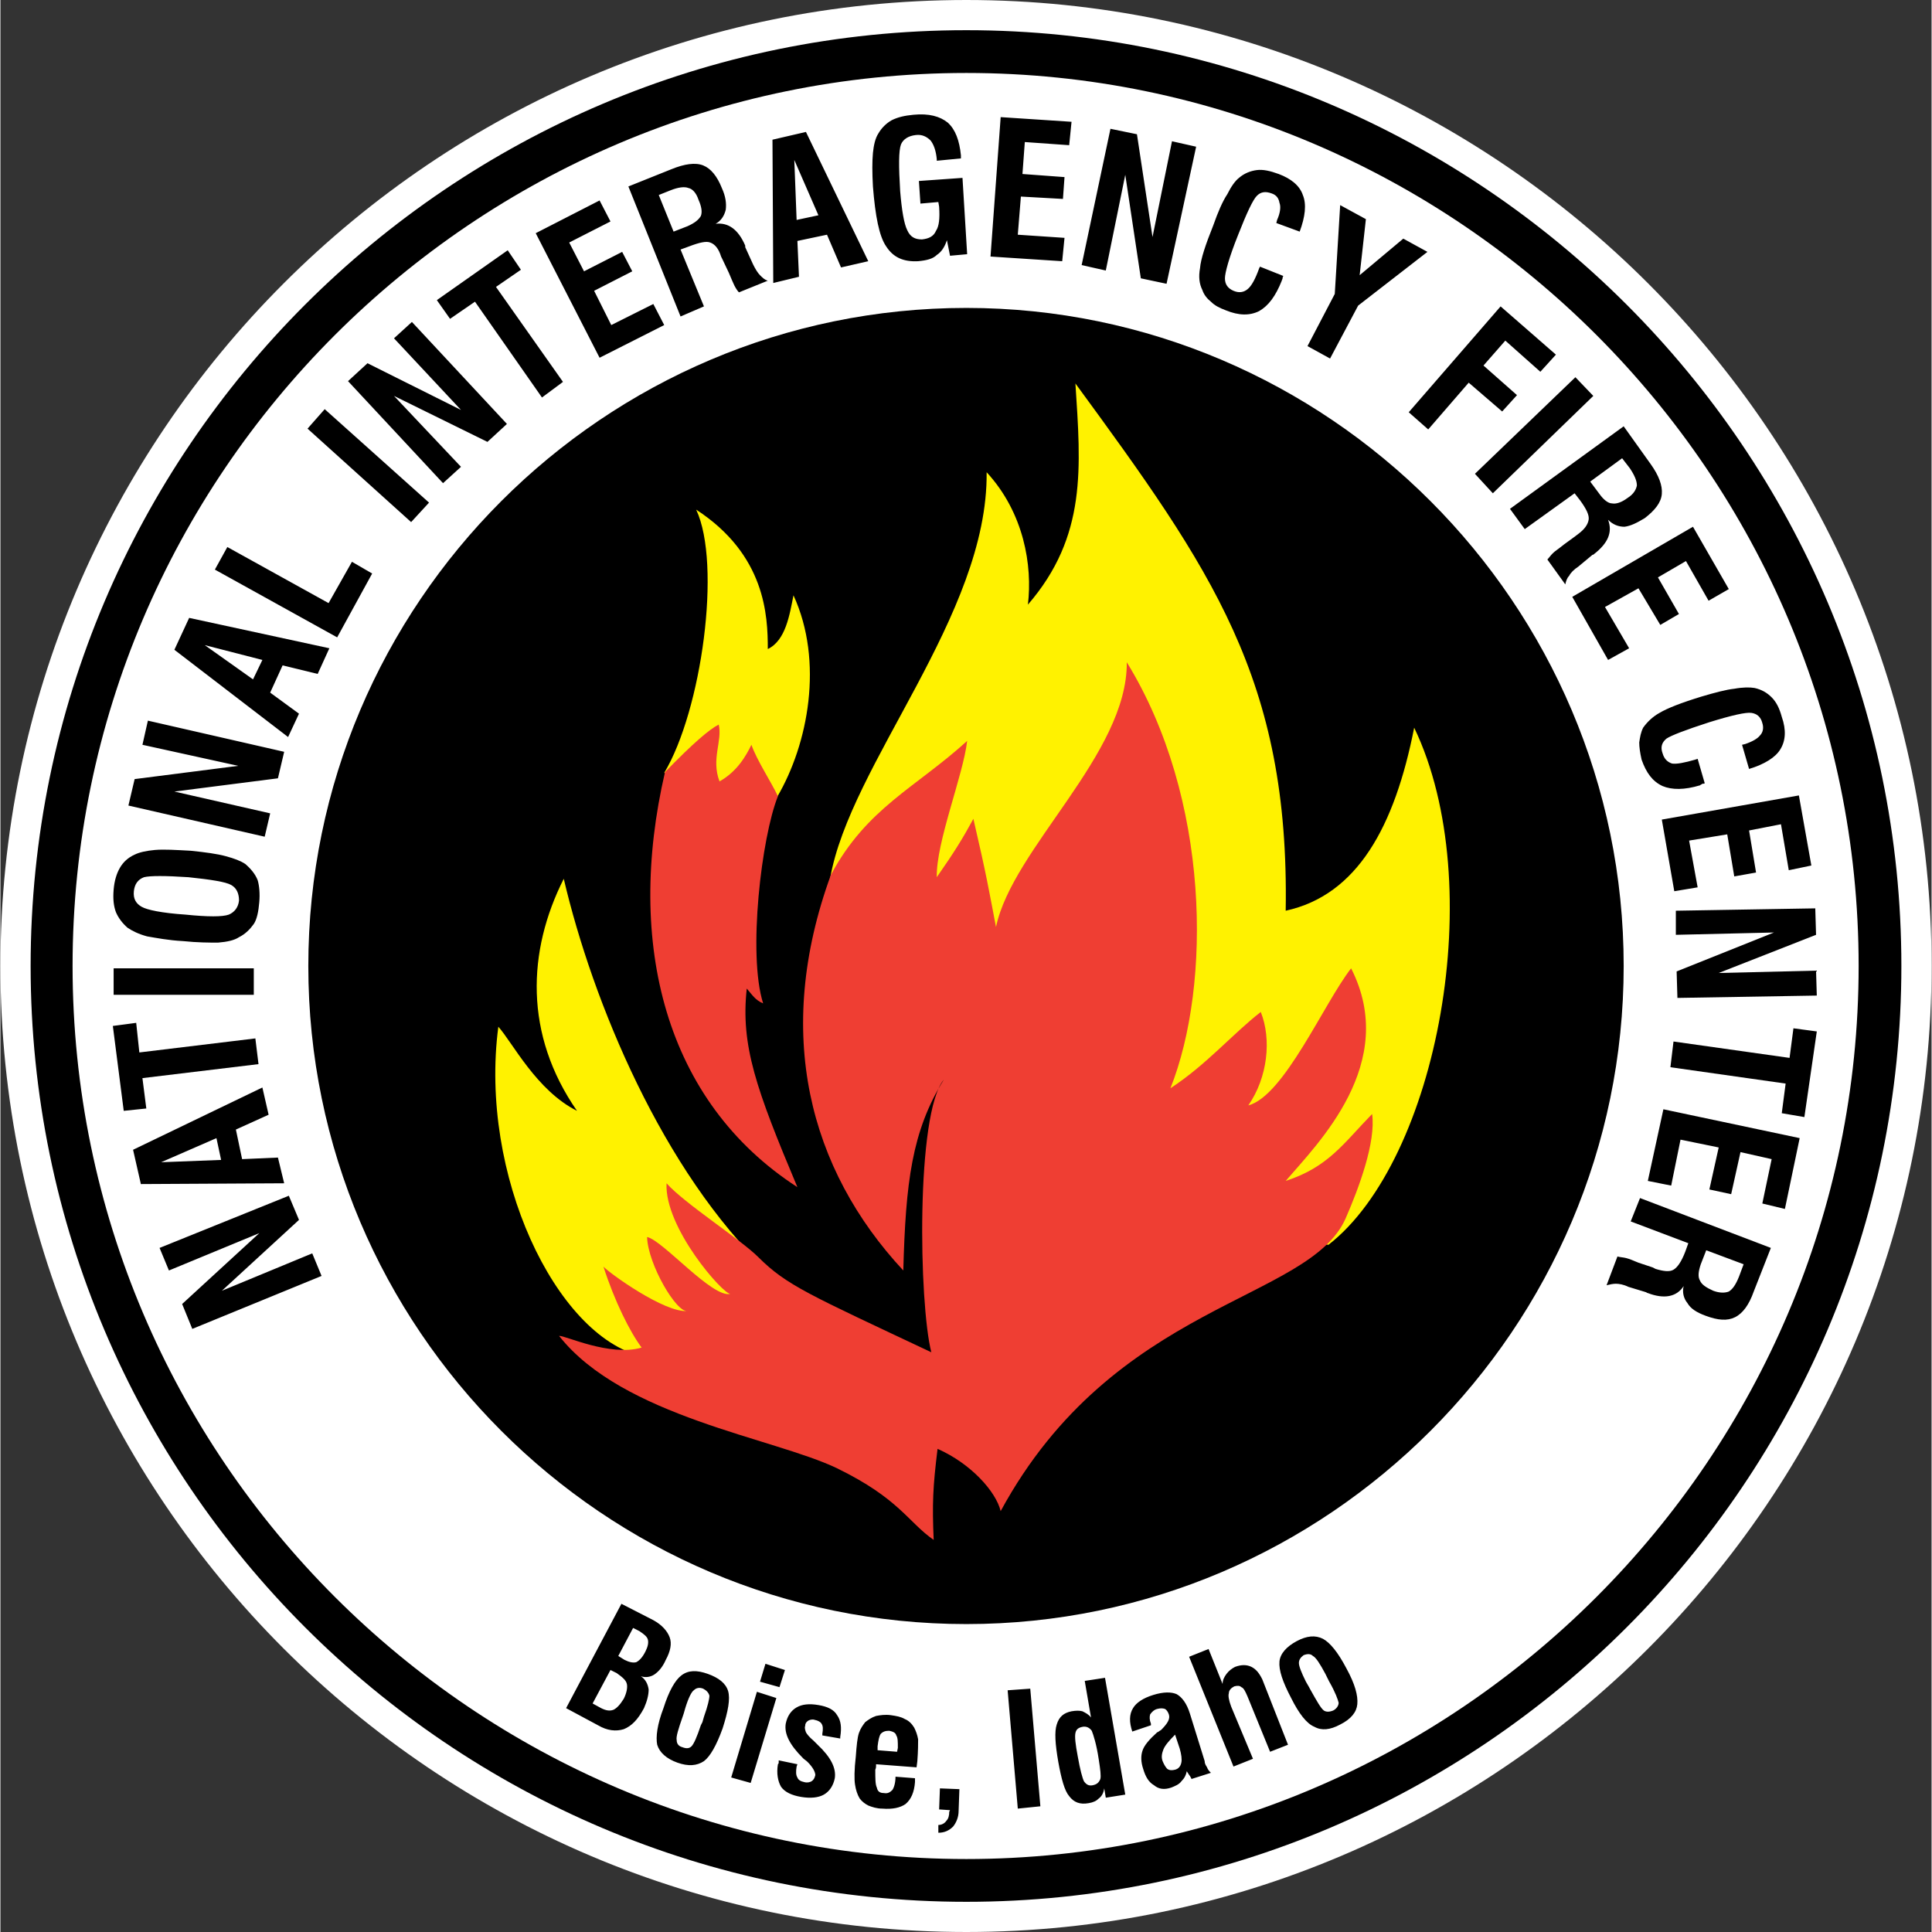 <?xml version="1.0" encoding="utf-8"?>
<!-- Generator: Adobe Illustrator 13.0.2, SVG Export Plug-In . SVG Version: 6.00 Build 14948)  -->
<!DOCTYPE svg PUBLIC "-//W3C//DTD SVG 1.1//EN" "http://www.w3.org/Graphics/SVG/1.1/DTD/svg11.dtd">
<svg version="1.1" id="Layer_1" xmlns="http://www.w3.org/2000/svg" xmlns:xlink="http://www.w3.org/1999/xlink" x="0px" y="0px"
	 width="720px" height="720px" viewBox="0 0 731.086 731.414" enable-background="new 0 0 731.086 731.414"
	 xml:space="preserve">
<rect x="0" y="0" width="731.086" height="731.414" fill="#333333" stroke="none"/>
<g>
	<g>
		<path fill-rule="evenodd" clip-rule="evenodd" fill="#FFFFFF" d="M365.684,715.371c192.234,0,349.375-157.141,349.375-349.672
			c0-192.516-157.141-349.656-349.375-349.656c-192.812,0-349.953,157.141-349.953,349.656
			C15.73,558.23,172.871,715.371,365.684,715.371z"/>
		<path fill="none" stroke="#000000" stroke-width="23.164" stroke-miterlimit="10" d="M365.684,715.371
			c192.234,0,349.375-157.141,349.375-349.672c0-192.516-157.141-349.656-349.375-349.656
			c-192.812,0-349.953,157.141-349.953,349.656C15.73,558.23,172.871,715.371,365.684,715.371z"/>
		<path fill="none" stroke="#FFFFFF" stroke-width="11.43" stroke-miterlimit="10" d="M365.684,725.699
			c197.828,0,359.688-161.578,359.688-360c0-198.406-161.859-359.984-359.688-359.984C167.262,5.715,5.715,167.293,5.715,365.699
			C5.715,564.121,167.262,725.699,365.684,725.699z"/>
		<path fill-rule="evenodd" clip-rule="evenodd" d="M365.684,614.84c136.797,0,248.844-112.031,248.844-249.141
			c0-137.094-112.047-249.125-248.844-249.125c-137.391,0-249.125,112.031-249.125,249.125
			C116.559,502.809,228.293,614.84,365.684,614.84z"/>
		<path fill-rule="evenodd" clip-rule="evenodd" fill="#FFF200" d="M188.496,388.699c5.312,5.891,14.453,24.172,29.781,31.844
			c-20.047-28.891-18.859-60.438-5.016-87.859c10.922,46.578,37.453,110.859,77.25,148.594
			c-25.938,12.391-12.969,35.969-47.766,32.141C210.324,505.746,181.121,444.715,188.496,388.699z"/>
		<path fill-rule="evenodd" clip-rule="evenodd" fill="#FFF200" d="M502.777,471.246c-36.844-2.359-97.281-53.062-188.688-138.562
			c7.375-43.344,59.859-99.656,59.266-153.906c14.156,15.344,17.391,35.391,15.625,50.125
			c22.406-25.938,20.047-51.891,17.984-83.734c51.594,70.469,81.078,112.031,79.609,199.609
			c27.109-5.906,41.266-31.844,48.641-69.297C563.809,335.043,544.059,439.121,502.777,471.246z"/>
		<path fill-rule="evenodd" clip-rule="evenodd" fill="#FFF200" d="M294.043,301.73c-14.453,0.875-23.875-5.906-42.75-9.141
			c14.156-23.594,21.812-79.016,12.094-99.656c26.234,17.094,27.125,40.094,27.125,52.781c6.781-3.25,8.25-12.969,9.719-20.344
			C311.746,250.434,305.84,281.684,294.043,301.73z"/>
		<path fill-rule="evenodd" clip-rule="evenodd" fill="#EF3E33" d="M316.746,555.871c-23.875-11.5-81.078-19.469-105.25-50.125
			c2.062-0.297,19.172,7.969,31.25,4.422c-4.422-5.891-10.312-17.688-14.453-30.656c2.078,2.359,23.297,17.688,31.859,16.797
			c-4.141,0.891-15.047-17.688-15.344-28c5.906,1.172,24.766,23.281,31.547,21.516c-2.656,0.297-25.062-25.062-24.172-41.859
			c6.781,7.656,28.016,21.219,34.781,28c10.625,10.609,19.172,14.156,65.453,35.969c-4.703-18.266-5.891-90.5,4.719-103.188
			c-12.094,19.453-14.438,38.922-15.328,72.234c-35.672-38.328-49.234-89.922-27.422-149.766
			c13.562-25.359,32.141-33.031,51.594-50.719c-1.469,12.984-11.797,38.328-11.5,51.594c6.797-9.734,10.031-15.031,13.859-22.109
			c5.016,21.531,5.906,27.125,8.562,40.984c6.188-29.781,49.812-65.453,49.516-100.25c31.562,51.312,32.141,122.062,16.516,161.281
			c13.562-8.844,23.594-20.641,34.203-28.891c4.125,10.312,2.656,24.766-4.719,35.375c13.562-3.547,28.594-38.625,38.922-51.891
			c18.281,35.969-12.672,66.328-24.766,80.484c16.203-5.297,21.812-14.156,32.719-25.344c1.484,10.609-5,28-10.016,39.5
			c-13.859,31.547-87.578,31.547-130.609,110.844c-1.766-7.359-11.203-17.969-23.891-23.578
			c-1.766,14.438-2.062,20.641-1.469,34.484C343.574,576.215,340.324,567.371,316.746,555.871z"/>
		<path fill-rule="evenodd" clip-rule="evenodd" fill="#EF3E33" d="M251.59,292.293c10.609-10.906,16.812-16.219,20.344-17.984
			c1.469,6.188-2.953,12.969,0.297,21.516c6.781-3.828,10.031-9.719,12.078-13.859c2.078,5.906,7.375,13.859,10.031,19.469
			c-6.188,15.328-11.5,59.844-5.594,78.422c-2.953-1.188-4.141-3.25-6.203-5.609c-2.344,21.531,3.547,38.047,19.172,75.188
			C251.59,417.012,236.559,357.152,251.59,292.293z"/>
		<path fill-rule="evenodd" clip-rule="evenodd" d="M488.637,642.84c-3.25-6.188-4.719-10.609-4.422-13.859
			c0.297-2.938,2.641-5.594,6.484-7.656c3.828-2.062,7.078-2.375,10.016-0.891c2.656,1.469,5.609,5.016,8.859,11.203
			c3.234,5.891,4.422,10.312,4.109,13.562c-0.281,2.953-2.344,5.609-6.484,7.672c-3.828,2.062-7.062,2.359-9.719,0.875
			C494.527,652.574,491.574,648.73,488.637,642.84z M495.418,638.715l0.297,0.578c2.641,4.719,4.125,7.375,5.297,8.266
			c0.891,0.594,2.062,0.594,3.547,0c1.172-0.594,2.062-1.766,2.062-2.938c-0.297-1.188-1.188-3.844-3.547-7.969l-0.594-1.172
			l-0.875-1.781c-2.062-3.828-3.547-6.188-4.719-6.781c-0.875-0.875-2.062-0.875-3.547-0.297c-1.172,0.891-1.766,1.766-1.766,2.953
			s0.891,3.531,2.656,7.078L495.418,638.715z M466.809,668.777l7.375-2.938l-8.25-19.75c-0.891-2.375-1.188-4.141-0.891-5.016
			c0-1.172,0.891-2.062,2.062-2.656c1.188-0.297,2.078-0.297,2.656,0.297c0.891,0.297,1.469,1.469,2.359,3.531l8.547,20.938
			l6.781-2.656l-9.734-24.766c-1.172-2.359-2.344-3.828-4.109-4.719c-1.781-0.875-3.844-0.875-6.203,0
			c-1.172,0.594-2.359,1.484-3.234,2.656c-0.891,1.188-1.484,2.359-1.484,3.828l-5.312-13.25l-7.359,2.938L466.809,668.777z
			 M450.887,673.496c0-0.297-0.281-0.578-0.578-1.172c-0.297-0.297-0.594-0.891-1.188-1.766c-0.281,1.469-0.875,2.641-2.062,3.828
			c-0.875,1.188-2.359,1.766-3.828,2.359c-2.656,0.891-4.719,0.594-6.484-0.875c-2.062-1.188-3.25-3.25-4.125-6.203
			c-0.891-2.656-0.891-5-0.297-6.781c0.594-2.062,2.656-4.422,5.609-7.078c0.281,0,0.875-0.578,1.469-0.875
			c2.344-2.359,3.531-4.125,2.938-5.906c-0.297-0.875-0.875-1.766-1.469-2.062c-0.891-0.297-1.766-0.297-2.938,0
			c-1.188,0.297-2.078,1.188-2.672,2.062c-0.281,0.891-0.281,2.062,0.297,3.547v0.578l-7.062,2.375
			c-1.188-3.547-1.188-6.5,0.281-8.859c1.188-2.047,3.844-3.828,7.672-5c3.828-1.188,6.781-1.188,8.844-0.297
			c2.062,1.172,3.828,3.531,5.016,7.359l5.594,18c0,1.172,0.594,1.766,0.891,2.344c0.297,0.891,0.875,1.484,1.469,2.078
			L450.887,673.496z M444.699,656.699c-2.359,2.359-3.828,4.125-4.422,5.594c-0.578,1.484-0.875,2.953-0.297,4.438
			c0.594,1.469,1.188,2.344,1.766,2.938c0.891,0.594,1.781,0.594,2.953,0.297c1.188-0.297,2.062-1.188,2.359-2.656
			c0.297-1.172,0-3.25-0.594-5.297L444.699,656.699z M417.871,677.043c-0.281,1.766-0.891,2.938-2.062,3.828
			c-0.875,0.891-2.062,1.484-3.828,1.766c-3.25,0.594-5.609-0.281-7.375-2.656c-1.766-2.062-2.953-6.484-4.125-12.969
			c-1.188-6.766-1.469-11.484-0.594-14.141c0.891-2.953,2.656-4.422,5.609-5.016c1.766-0.297,2.953-0.297,4.125,0
			c1.172,0.594,2.359,1.172,3.25,2.359l-2.375-13.859l7.672-1.172l7.672,44.219l-7.375,1.172L417.871,677.043z M407.855,664.965
			c0.875,5,1.766,8.234,2.359,9.422c0.875,1.188,1.766,1.766,3.234,1.484c1.484-0.297,2.359-0.891,2.953-2.375
			c0.297-1.172,0-3.531-0.594-7.359c-0.875-5.891-2.062-9.438-2.656-10.906c-0.875-1.188-2.062-1.781-3.531-1.484
			s-2.359,0.891-2.656,2.359C406.668,657.59,406.965,660.246,407.855,664.965z M385.152,684.699l-3.844-44.797l8.562-0.609
			l3.828,44.531L385.152,684.699z M355.074,693.84v-2.938c1.188,0,2.359-0.594,2.953-1.484c0.875-0.875,1.172-2.062,1.172-3.531
			l0.297-0.594l-4.125-0.281l0.297-7.969l7.375,0.297l-0.297,8.25c0,2.359-0.891,4.422-2.078,5.906
			C359.199,692.965,357.434,693.84,355.074,693.84z M338.855,672.621l7.375,0.578c0,0.297,0,0.594,0,0.891s0,0.297,0,0.594
			c-0.297,3.828-1.469,6.484-3.531,8.25c-2.078,1.469-5.016,2.078-8.844,1.766c-2.062,0-3.844-0.578-5.312-1.172
			c-1.172-0.594-2.359-1.469-3.25-2.656c-0.875-1.469-1.469-3.234-1.766-5.297c-0.297-1.781-0.297-5.609,0.297-10.609
			c0.297-4.141,0.594-7.094,1.172-8.859c0.609-1.766,1.484-2.953,2.375-4.125c1.172-0.891,2.344-1.766,4.125-2.359
			c1.469-0.297,3.531-0.594,5.594-0.297s3.844,0.594,5.312,1.484c1.469,0.578,2.641,1.766,3.531,3.234
			c0.594,1.188,1.188,2.656,1.484,4.422c0,1.484,0,4.422-0.297,8.266l-0.297,2.344l-15.328-1.172c0,0.297,0,0.297,0,0.594
			c0,0.281,0,0.875-0.297,1.469c0,3.234,0,5.609,0.594,6.781c0.281,1.469,1.172,2.062,2.641,2.062
			c1.469,0.297,2.359-0.297,3.25-1.172C338.277,676.746,338.855,674.98,338.855,672.621z M332.074,662.59l7.375,0.594l0.297-1.469
			c0-2.359,0-3.844-0.594-4.719c-0.297-1.188-1.469-1.469-2.641-1.766c-1.484,0-2.375,0.297-3.25,1.172
			c-0.594,0.891-0.891,2.359-1.188,4.719C332.074,661.715,332.074,662.293,332.074,662.59z M294.637,666.434l7.078,1.469
			l-0.297,0.875c-0.297,1.781-0.297,3.25,0.297,4.141c0.297,0.875,1.172,1.469,2.656,1.766c1.172,0.297,2.062,0,2.656-0.297
			c0.875-0.594,1.172-1.188,1.469-2.359c0-1.172-0.891-2.953-2.953-5.016c-0.594-0.578-1.172-0.875-1.469-1.172l-0.297-0.297
			c-5.016-5.016-7.078-9.141-6.484-12.969c0.594-2.953,2.062-5.016,4.125-6.188c2.062-1.188,4.719-1.484,8.25-0.891
			c3.547,0.594,5.891,1.766,7.078,3.828c1.484,2.062,1.766,4.719,1.188,8.266v0.578l-6.781-1.172v-0.594
			c0.297-1.766,0.297-2.953-0.297-3.828c-0.297-0.594-1.188-1.188-2.656-1.484c-0.891-0.281-1.766,0-2.359,0.297
			c-0.891,0.594-1.188,1.188-1.188,2.062c-0.281,0.594,0,1.484,0.297,2.359c0.312,0.594,1.188,1.781,2.953,3.25
			c0.297,0.297,0.891,0.891,1.469,1.469c5.016,4.719,7.078,8.844,6.5,12.672c-0.594,2.953-2.078,5.016-4.125,6.203
			c-2.078,1.172-5.016,1.469-8.562,0.891c-3.531-0.594-6.188-1.781-7.656-3.844c-1.188-2.062-1.781-5.016-1.188-8.547
			c0.297-0.297,0.297-0.297,0.297-0.594S294.637,666.73,294.637,666.434z M276.652,672.918l9.734-32.438l7.359,2.359l-9.719,32.141
			L276.652,672.918z M287.559,636.652l2.062-6.781l7.375,2.359l-2.062,6.484L287.559,636.652z M251.012,646.668
			c-2.375,6.203-2.953,10.922-2.375,13.859c0.891,2.953,3.547,5.312,7.672,6.781s7.375,1.188,10.031-0.578
			c2.344-1.766,4.719-5.906,7.062-12.391c2.078-6.484,2.953-11.203,2.078-14.156c-0.891-2.938-3.547-5-7.672-6.484
			c-4.125-1.469-7.375-1.469-10.031,0.594C255.434,636.059,253.059,640.184,251.012,646.668z M258.668,648.73l-0.297,0.891
			c-1.766,5.016-2.656,7.969-2.359,9.141c0,1.484,0.891,2.359,2.062,2.656c1.469,0.594,2.656,0.594,3.547-0.297
			c0.875-0.875,2.062-3.531,3.531-7.969l0.594-1.172l0.594-2.062c1.469-4.125,2.062-6.781,2.062-7.969
			c-0.297-1.172-1.188-2.047-2.359-2.656c-1.469-0.578-2.656-0.281-3.547,0.609c-0.875,0.578-2.062,2.938-3.234,6.766
			L258.668,648.73z M214.152,646.668l20.938-39.5l12.078,6.188c3.25,1.781,5.312,4.125,6.188,6.484
			c0.891,2.359,0.297,5.312-1.469,8.547c-1.172,2.656-2.656,4.422-4.422,5.609c-1.469,0.891-3.25,1.188-5.016,0.594
			c1.766,1.172,2.656,2.938,2.953,5.016c0,2.062-0.594,4.406-1.766,7.062c-2.359,4.422-4.719,6.781-7.672,7.969
			c-2.953,0.891-6.188,0.594-9.734-1.484L214.152,646.668z M233.902,626.918l2.359,1.469c1.766,0.891,3.25,1.188,4.422,0.891
			c1.172-0.594,2.359-1.766,3.531-4.125c0.891-1.766,1.188-3.25,0.891-4.422s-1.469-2.062-3.25-3.25l-2.344-1.172L233.902,626.918z
			 M224.184,644.902l3.234,1.766c1.766,0.891,3.25,1.188,4.719,0.594c1.172-0.594,2.359-1.766,3.828-4.125
			c1.188-2.359,1.469-4.422,1.188-5.609c-0.297-1.469-1.781-2.641-3.844-4.125l-2.359-1.172L224.184,644.902z"/>
		<path fill-rule="evenodd" clip-rule="evenodd" d="M620.715,453.559l49.531,18.875l-6.484,16.516c-1.766,5-4.125,8.25-7.078,9.719
			s-6.484,1.188-11.203-0.578c-3.234-1.188-5.609-2.656-6.781-4.719c-1.469-1.781-2.062-4.141-1.469-6.484
			c-2.656,4.109-7.375,5-13.562,2.641c-0.297,0-0.594-0.297-0.594-0.297l-6.781-2.062c-1.766-0.875-3.531-1.172-4.719-1.172
			s-2.359,0.297-3.531,0.578l4.125-10.906c0.875,0.297,2.062,0.297,3.234,0.594c1.188,0.297,2.656,0.891,4.719,1.766l5.312,1.766
			l1.188,0.594c2.938,0.891,5.297,1.188,6.766,0.297c1.484-0.891,2.953-2.938,4.438-6.781l1.172-3.25l-21.812-8.25L620.715,453.559z
			 M645.777,473.324l-2.062,5.297c-0.891,2.656-1.188,4.719-0.297,6.188c0.594,1.484,2.359,2.656,5.016,3.844
			c2.344,0.875,4.422,0.875,5.891,0.297c1.469-0.891,2.656-2.656,3.844-5.609l1.766-4.719L645.777,473.324z M629.559,419.949
			l-5.891,27.125l8.844,1.766l3.531-17.391l14.453,2.953l-3.531,15.906l8.25,1.781l3.531-15.922l11.797,2.656l-3.531,16.797
			l8.547,2.062l5.594-26.812L629.559,419.949z M633.387,394.293l43.938,6.203l1.469-11.203l8.844,1.188l-4.703,32.422l-8.562-1.469
			l1.469-11.219l-43.625-6.188L633.387,394.293z M634.277,344.777l52.781-0.891l0.297,10.016l-36.859,14.453l36.859-0.891
			l0.281,9.438l-52.766,0.891l-0.297-10.031l36.844-14.734l-37.141,0.875V344.777z M628.965,310.277l51.891-9.141l4.719,26.531
			l-8.547,1.781l-2.953-17.406l-12.078,2.359l2.641,15.922l-8.25,1.469l-2.656-15.922l-14.438,2.359l3.234,17.703l-8.844,1.469
			L628.965,310.277z M642.527,287.277l2.656,9.141c0,0.297-0.297,0.297-0.875,0.297c-0.297,0.297-0.594,0.297-0.891,0.594
			c-5.891,1.766-10.609,1.766-14.156,0.281c-3.828-1.766-6.188-5-7.953-10.016c-0.594-2.656-0.891-4.719-0.891-6.484
			c0.297-2.062,0.594-3.844,1.484-5.609c1.469-2.062,3.531-4.125,6.188-5.594c2.953-1.766,8.25-3.844,15.922-6.188
			c5-1.484,9.438-2.656,12.375-2.953c3.25-0.594,5.906-0.594,7.672-0.297c2.656,0.594,4.719,1.766,6.484,3.547
			c1.766,1.766,2.953,4.125,3.828,7.359c1.766,5.016,1.469,9.141-0.578,12.391c-1.781,2.938-5.906,5.594-11.797,7.359l-2.656-9.141
			l1.172-0.281c2.656-0.891,4.719-2.062,5.609-3.25c1.188-1.188,1.469-2.953,0.891-4.719c-0.594-2.359-2.078-3.531-4.141-3.828
			s-7.375,0.891-15.906,3.531c-9.141,2.953-14.453,5.016-16.234,6.203c-1.766,1.469-2.344,3.234-1.469,5.594
			c0.594,2.062,1.781,3.25,3.547,3.844c1.766,0.281,4.719-0.297,8.844-1.484L642.527,287.277z M595.059,225.949l13.562,23.891
			l7.969-4.422l-9.141-15.625l12.672-7.078l8.266,13.859l7.062-4.125l-7.953-13.859l10.609-6.188l8.562,15.016l7.656-4.406
			l-13.562-23.594L595.059,225.949z M571.48,192.637l43.047-31.25l10.312,14.438c2.953,4.141,4.422,7.969,4.125,11.219
			c-0.281,3.234-2.641,6.188-6.484,9.125c-2.953,1.781-5.297,2.953-7.656,3.25c-2.359,0-4.438-0.875-6.203-2.641
			c1.766,4.703,0,8.828-5.297,12.969c-0.297,0.281-0.297,0.281-0.594,0.281l-5.312,4.422c-1.766,1.188-2.938,2.359-3.531,3.547
			c-0.891,0.891-1.172,2.062-1.469,3.234l-6.781-9.422c0.594-0.594,1.172-1.484,2.062-2.359c0.875-0.891,2.344-1.766,4.125-3.25
			l4.422-3.234l1.172-0.891c2.359-1.766,3.547-3.531,3.844-5.297c0.297-1.781-0.891-4.141-3.25-7.375l-2.062-2.656l-18.875,13.562
			L571.48,192.637z M601.855,182.324l3.531,4.719c1.469,2.062,3.234,3.531,4.719,3.531c1.469,0.297,3.531-0.297,5.891-2.062
			c2.359-1.469,3.25-3.25,3.531-4.719c0-1.766-0.875-3.828-2.641-6.484l-2.953-3.828L601.855,182.324z M558.215,179.371
			l38.031-36.562l6.781,7.078l-38.031,36.859L558.215,179.371z M533.152,156.074l7.375,6.5l15.328-17.703l12.672,10.906l5.609-6.188
			l-12.688-11.203l8.266-9.438l13.266,11.797l5.891-6.484l-20.938-18.266L533.152,156.074z M494.824,131.027l10.328-19.75
			l2.047-33.625l9.734,5.312l-2.359,21.219L531.09,90.34l9.141,5.016l-26.234,20.344l-10.625,20.031L494.824,131.027z
			 M476.84,100.949l8.844,3.531c0,0-0.297,0.297-0.297,0.891c0,0.297-0.297,0.594-0.297,0.891c-2.359,5.891-5,9.438-8.547,11.5
			c-3.547,1.766-7.656,1.766-12.672-0.297c-2.359-0.891-4.125-1.766-5.609-3.25c-1.469-1.172-2.656-2.656-3.234-4.422
			c-1.188-2.359-1.469-5.016-0.891-8.25c0.297-3.547,2.062-8.844,5.016-16.219c1.766-5.016,3.531-9.141,5.312-11.797
			c1.469-2.938,2.938-5.016,4.422-6.188c2.062-1.766,4.422-2.656,6.781-2.953c2.344-0.297,5,0.297,8.25,1.484
			c4.719,1.766,7.953,4.422,9.141,7.953c1.469,3.531,0.891,8.25-1.188,13.859l-8.844-3.25l0.297-1.172
			c1.188-2.656,1.484-5.016,0.891-6.484c-0.297-1.766-1.188-2.953-2.953-3.547c-2.359-0.875-4.125-0.594-5.594,0.891
			c-1.484,1.469-3.844,6.484-7.078,14.734c-3.547,8.844-5.016,14.453-5.016,16.516c0,2.359,1.172,3.828,3.234,4.719
			c2.078,0.891,3.844,0.594,5.312-0.594c1.484-1.172,2.953-3.828,4.422-7.953L476.84,100.949z M409.324,100.355l10.906-51.594
			l10.031,2.062l5.891,38.922l7.375-36.266l9.141,2.062l-11.203,51.891l-9.734-2.062l-5.891-39.203l-7.375,36.25L409.324,100.355z
			 M374.824,97.121l3.844-52.781l26.828,1.766l-0.891,8.859l-16.797-1.188l-0.891,12.094l15.922,1.172l-0.594,8.266l-15.922-0.891
			l-1.172,14.438l17.688,1.188l-0.875,8.844L374.824,97.121z M359.496,96.824l-1.172-5.891c-0.891,2.641-2.062,4.422-3.844,5.594
			c-1.469,1.469-3.828,2.062-7.062,2.359c-5.609,0.297-9.438-1.469-12.094-5.609c-2.656-3.828-4.125-11.484-5.016-22.688
			c-0.297-5.312-0.297-9.438,0-12.688c0.297-2.938,0.891-5.594,2.062-7.375c1.188-2.062,2.953-3.828,5.016-5
			c2.359-1.188,5.016-1.781,8.25-2.078c5.906-0.578,10.031,0.594,12.984,2.953c2.938,2.656,4.422,6.781,5,12.391v1.172l-9.141,0.891
			v-0.594c-0.297-3.234-1.172-5.594-2.344-7.078c-1.484-1.469-3.25-2.359-5.609-2.062c-2.656,0.297-4.719,1.469-5.594,3.547
			c-0.891,2.359-0.891,8.25-0.312,17.688c0.609,7.359,1.484,12.375,2.656,14.734c1.188,2.656,2.953,3.547,5.609,3.547
			c2.656-0.297,4.422-1.188,5.297-3.25c1.188-1.766,1.484-4.719,1.188-9.141l-0.297-1.766l-6.781,0.594l-0.578-8.562l16.5-1.172
			l1.766,28.891L359.496,96.824z M292.574,107.137l-0.297-54.25l12.672-2.938l23.594,48.938l-10.312,2.359l-5.312-12.391
			l-11.203,2.359l0.594,13.562L292.574,107.137z M301.418,83.262l8.25-1.766l-9.125-20.938L301.418,83.262z M257.48,119.809
			L237.73,70.59l16.219-6.5c5.016-2.062,9.141-2.641,12.094-1.469c2.938,1.172,5.297,4.125,7.062,8.547
			c1.484,3.25,1.781,5.906,1.484,8.25c-0.594,2.375-1.766,4.141-3.828,5.312c4.719-0.594,8.547,2.062,11.203,8.25
			c0,0.297,0,0.594,0,0.594l2.953,6.484c0.875,1.781,1.766,3.25,2.641,4.125c0.891,0.891,1.766,1.781,2.953,2.078l-10.922,4.422
			c-0.578-0.594-1.172-1.484-1.766-2.656c-0.578-1.188-1.172-2.656-2.047-4.719l-2.375-5.016l-0.578-1.172
			c-0.891-2.953-2.359-4.719-4.141-5.312c-1.469-0.594-4.109,0-7.953,1.469l-3.25,1.188l8.859,21.531L257.48,119.809z
			 M254.84,87.684l-5.609-13.859l4.422-1.766c2.953-1.188,5.312-1.469,6.781-0.891c1.484,0.297,2.953,1.766,3.828,4.422
			c1.188,2.656,1.484,4.719,0.891,6.203c-0.891,1.469-2.359,2.641-5,3.828L254.84,87.684z M226.824,135.434l24.469-12.375
			l-4.125-7.969l-15.922,7.969l-6.484-12.969l14.438-7.375l-3.828-7.359l-14.438,7.359l-5.609-10.906l15.625-7.969l-4.125-7.953
			l-24.172,12.391L226.824,135.434z M205.012,150.48l-25.359-36.266l-9.438,6.484l-5-7.078l26.828-18.875l5,7.375l-9.438,6.5
			l25.359,35.953L205.012,150.48z M167.559,182.918l6.797-6.188l-25.359-26.844l35.375,17.406l7.375-6.797l-35.969-38.609
			l-6.781,6.188l25.359,27.125l-35.391-17.688l-7.375,6.781L167.559,182.918z M155.48,197.652l-39.219-35.375l6.5-7.375l39.5,35.375
			L155.48,197.652z M127.48,241.293l-46.297-25.656l4.719-8.547l38.328,21.234l8.844-15.641l7.656,4.438L127.48,241.293z
			 M108.902,279.027l4.125-8.844l-10.906-7.969l4.703-10.312l13.281,3.234l4.422-9.719l-53.078-11.5l-5.594,12.078L108.902,279.027z
			 M95.621,257.199l3.547-7.359l-21.812-5.609L95.621,257.199z M100.043,316.762l-51.594-11.797l2.359-10.016l39.219-5.016
			l-36.266-7.969l2.062-9.141l51.594,11.797l-2.359,10.031l-39.203,5.016l36.266,8.25L100.043,316.762z M69.09,356.277
			c-5.594-0.297-10.016-1.188-13.562-1.781c-3.234-0.875-5.594-2.062-7.359-3.234c-2.062-1.766-3.547-3.844-4.438-5.906
			c-0.875-2.359-1.172-5-0.875-8.547c0.297-3.531,1.172-6.188,2.359-8.25s2.953-3.828,5.594-5.016
			c1.781-0.891,4.422-1.469,7.672-1.766c3.547-0.297,7.969,0,13.562,0.297c5.609,0.578,10.031,1.172,13.266,2.062
			c3.25,0.875,5.594,1.766,7.375,2.938c2.062,1.766,3.828,3.844,4.719,6.203c0.594,2.062,0.875,5,0.594,8.25
			c-0.297,3.547-0.891,6.484-2.078,8.266c-1.469,2.047-3.234,3.828-5.594,5c-1.766,1.188-4.422,1.766-7.953,2.062
			C79.121,356.855,74.699,356.855,69.09,356.277z M69.98,346.246c8.547,0.875,14.156,0.875,16.5,0
			c2.078-0.891,3.547-2.656,3.844-5.312c0-2.656-0.891-4.719-2.953-5.891c-2.062-1.188-7.672-2.062-16.219-2.953
			c-8.844-0.578-14.438-0.578-16.797,0c-2.359,0.891-3.547,2.656-3.844,5.312c-0.297,2.953,0.891,4.719,2.953,5.891
			C55.527,344.48,61.137,345.652,69.98,346.246z M95.918,376.605H42.855V366.59h53.062V376.605z M97.699,402.855l-1.188-9.734
			l-43.922,5.312l-1.188-11.203l-8.844,1.172l4.125,32.141l8.547-0.891l-1.469-11.5L97.699,402.855z M107.418,447.965l-54.25,0.297
			l-2.953-12.984l48.953-23.578l2.359,10.312l-12.391,5.609l2.359,11.203l13.562-0.594L107.418,447.965z M83.543,439.121
			l-1.766-8.25l-20.938,9.125L83.543,439.121z M121.574,483.043L72.637,503.09l-3.844-9.422l29.203-26.828L63.793,480.98
			l-3.547-8.547l48.938-19.75l3.844,9.141L83.84,488.652l34.203-14.156L121.574,483.043z"/>
	</g>
</g>
</svg>
